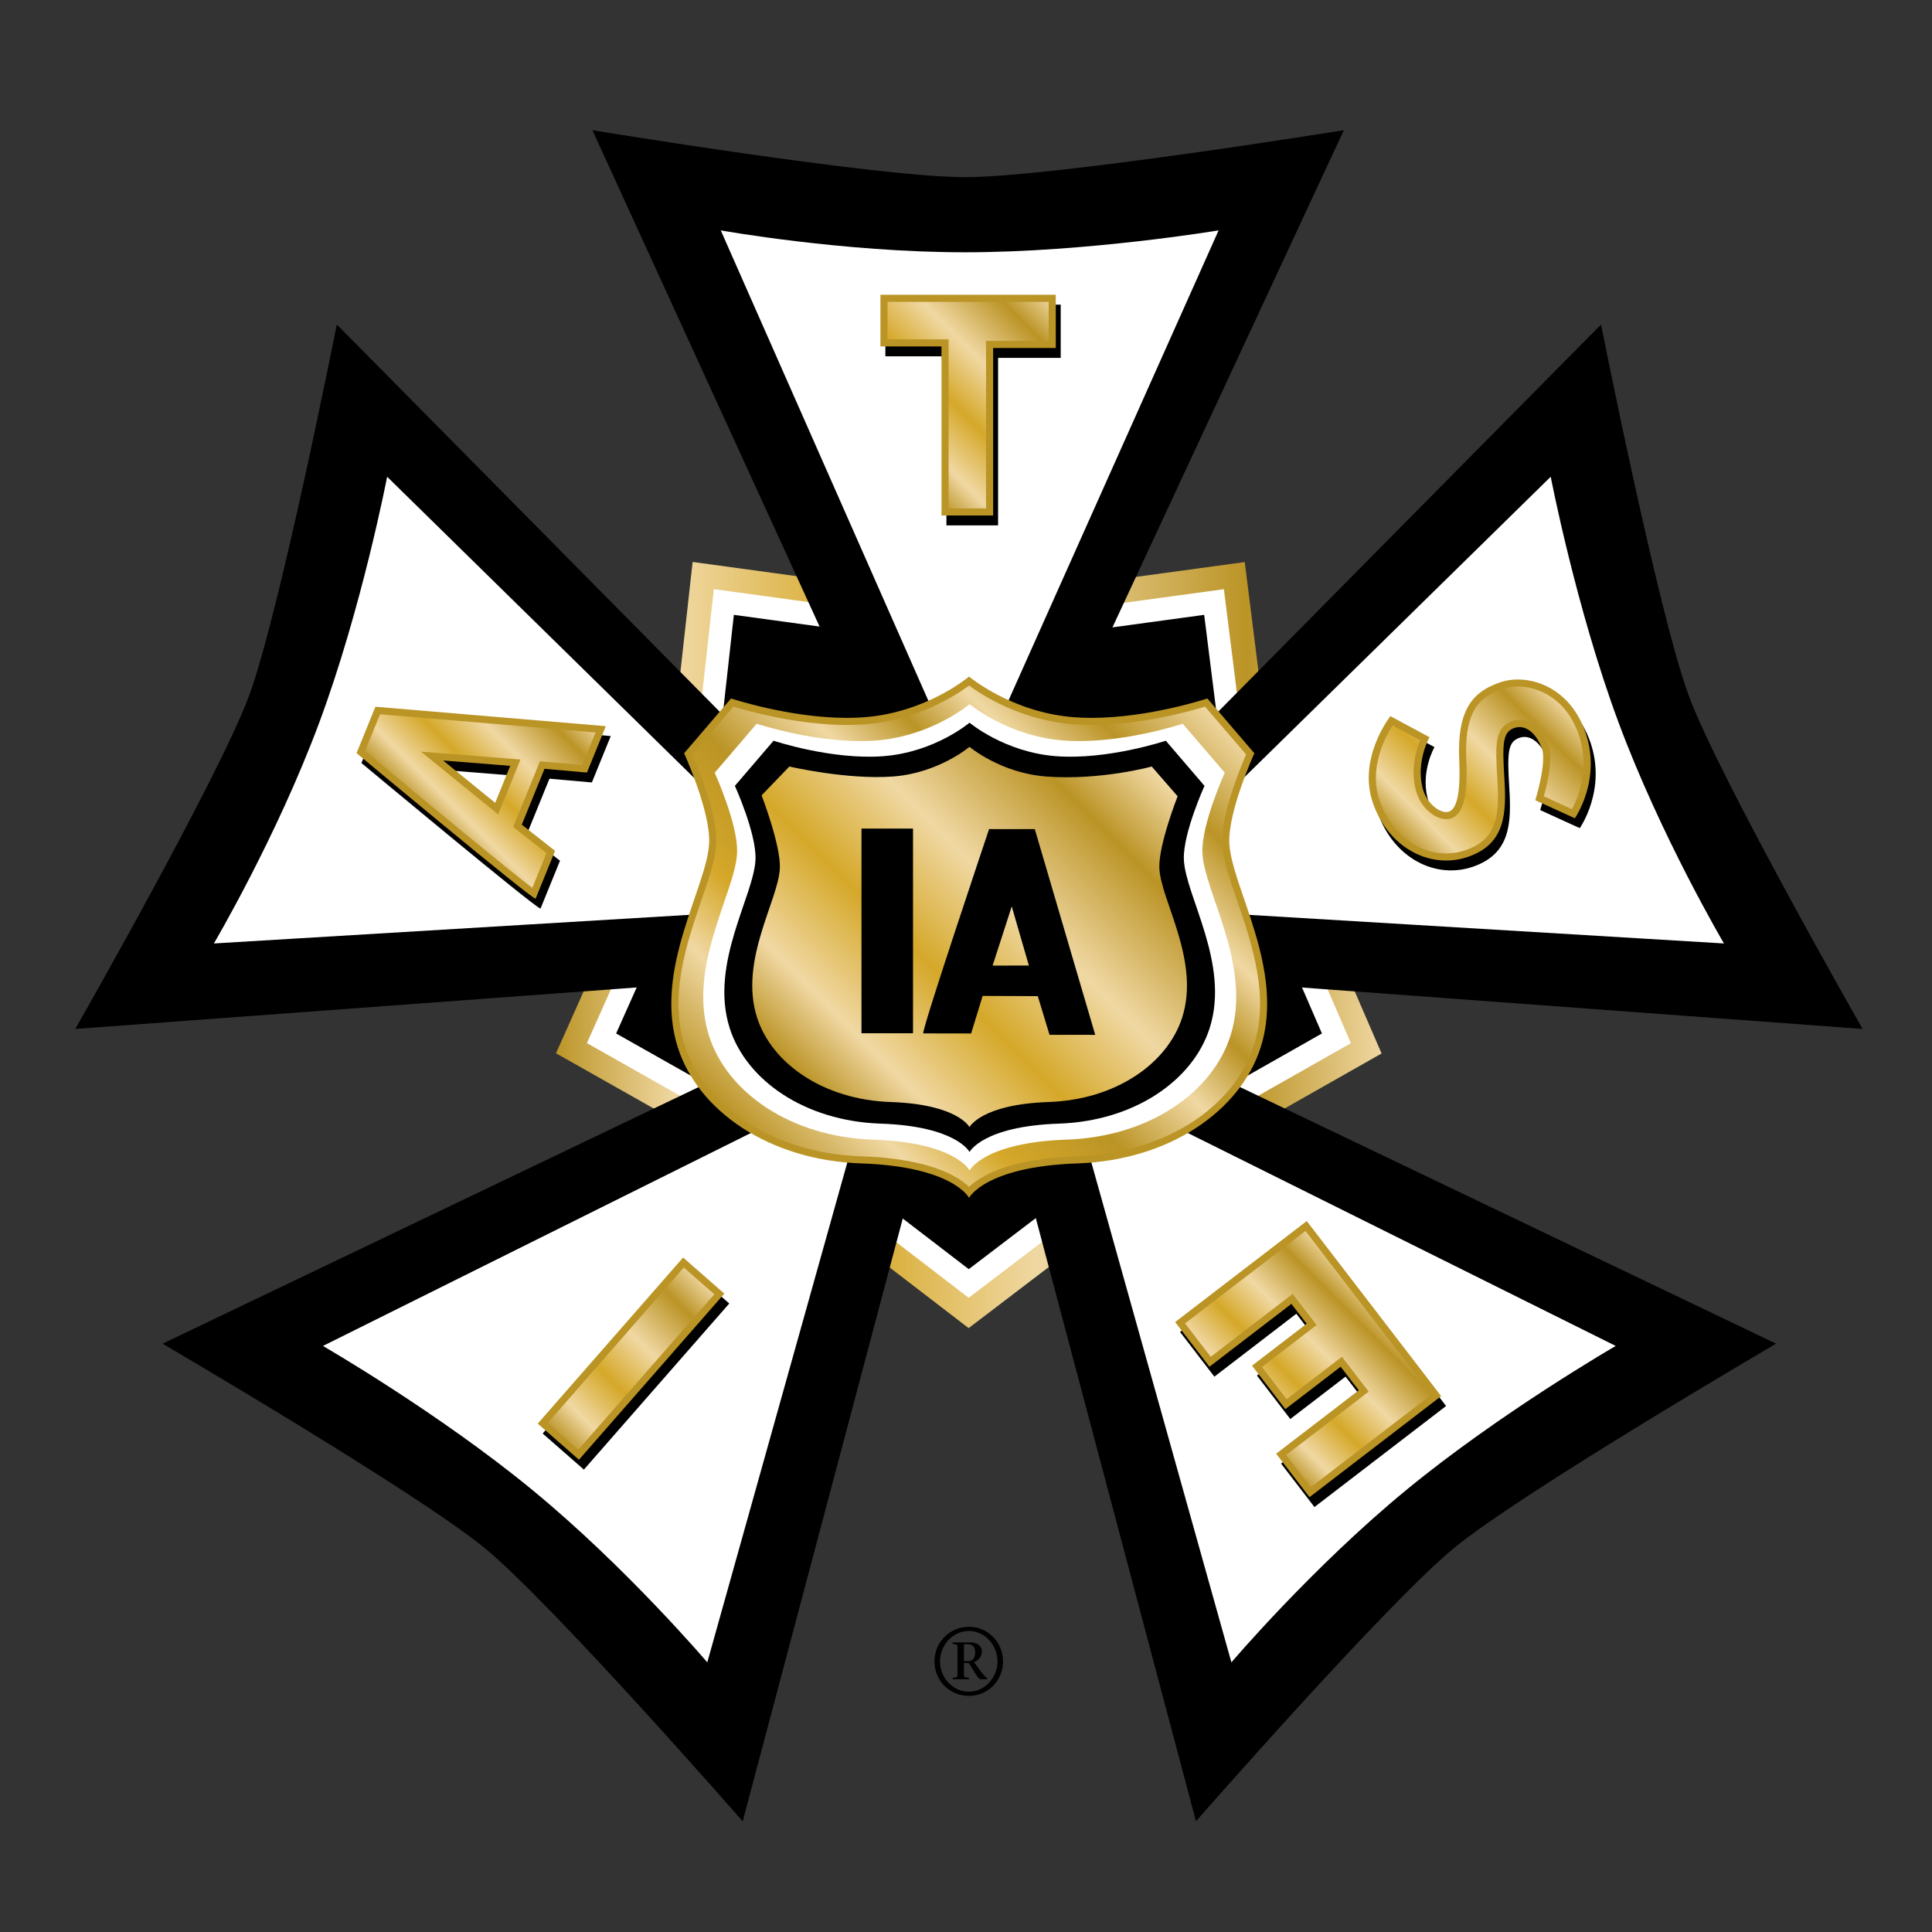 <?xml version="1.0" encoding="UTF-8" standalone="no"?>
<!-- Created with Inkscape (http://www.inkscape.org/) -->

<svg
   version="1.1"
   id="svg2"
   xml:space="preserve"
   width="384"
   height="384"
   viewBox="0 0 384 384"
   sodipodi:docname="IATSE_logo_4c.ai"
   xmlns:inkscape="http://www.inkscape.org/namespaces/inkscape"
   xmlns:sodipodi="http://sodipodi.sourceforge.net/DTD/sodipodi-0.dtd"
   xmlns="http://www.w3.org/2000/svg"
   xmlns:svg="http://www.w3.org/2000/svg"><rect x="0" y="0" width="384" height="384" fill="#333333" stroke="none"/><defs
     id="defs6"><linearGradient
       x1="0"
       y1="0"
       x2="1"
       y2="0"
       gradientUnits="userSpaceOnUse"
       gradientTransform="matrix(123.1,0,0,-123.1,82.902,147.163)"
       spreadMethod="pad"
       id="linearGradient34"><stop
         style="stop-opacity:1;stop-color:#bb9426"
         offset="0"
         id="stop22" /><stop
         style="stop-opacity:1;stop-color:#f0d8a3"
         offset="0.147"
         id="stop24" /><stop
         style="stop-opacity:1;stop-color:#d5a829"
         offset="0.364"
         id="stop26" /><stop
         style="stop-opacity:1;stop-color:#f0d8a3"
         offset="0.583"
         id="stop28" /><stop
         style="stop-opacity:1;stop-color:#bb9426"
         offset="0.835"
         id="stop30" /><stop
         style="stop-opacity:1;stop-color:#f0d8a3"
         offset="1"
         id="stop32" /></linearGradient><clipPath
       clipPathUnits="userSpaceOnUse"
       id="clipPath52"><path
         d="M 0,288 H 288 V 0 H 0 Z"
         id="path50" /></clipPath><linearGradient
       x1="0"
       y1="0"
       x2="1"
       y2="0"
       gradientUnits="userSpaceOnUse"
       gradientTransform="matrix(66.349,66.349,66.349,-66.349,111.344,119.13)"
       spreadMethod="pad"
       id="linearGradient124"><stop
         style="stop-opacity:1;stop-color:#bb9426"
         offset="0"
         id="stop106" /><stop
         style="stop-opacity:1;stop-color:#f0d8a3"
         offset="0.147"
         id="stop108" /><stop
         style="stop-opacity:1;stop-color:#d5a829"
         offset="0.259"
         id="stop110" /><stop
         style="stop-opacity:1;stop-color:#bb9426"
         offset="0.404"
         id="stop112" /><stop
         style="stop-opacity:1;stop-color:#f0d8a3"
         offset="0.54"
         id="stop114" /><stop
         style="stop-opacity:1;stop-color:#bb9426"
         offset="0.646"
         id="stop116" /><stop
         style="stop-opacity:1;stop-color:#f0d8a3"
         offset="0.744"
         id="stop118" /><stop
         style="stop-opacity:1;stop-color:#bb9426"
         offset="0.861"
         id="stop120" /><stop
         style="stop-opacity:1;stop-color:#f0d8a3"
         offset="1"
         id="stop122" /></linearGradient><clipPath
       clipPathUnits="userSpaceOnUse"
       id="clipPath134"><path
         d="M 0,288 H 288 V 0 H 0 Z"
         id="path132" /></clipPath><linearGradient
       x1="0"
       y1="0"
       x2="1"
       y2="0"
       gradientUnits="userSpaceOnUse"
       gradientTransform="matrix(49.3,49.3,49.3,-49.3,119.993,126.913)"
       spreadMethod="pad"
       id="linearGradient172"><stop
         style="stop-opacity:1;stop-color:#bb9426"
         offset="0"
         id="stop160" /><stop
         style="stop-opacity:1;stop-color:#f0d8a3"
         offset="0.147"
         id="stop162" /><stop
         style="stop-opacity:1;stop-color:#d5a829"
         offset="0.364"
         id="stop164" /><stop
         style="stop-opacity:1;stop-color:#f0d8a3"
         offset="0.583"
         id="stop166" /><stop
         style="stop-opacity:1;stop-color:#bb9426"
         offset="0.835"
         id="stop168" /><stop
         style="stop-opacity:1;stop-color:#f0d8a3"
         offset="1"
         id="stop170" /></linearGradient><clipPath
       clipPathUnits="userSpaceOnUse"
       id="clipPath182"><path
         d="M 0,288 H 288 V 0 H 0 Z"
         id="path180" /></clipPath><linearGradient
       x1="0"
       y1="0"
       x2="1"
       y2="0"
       gradientUnits="userSpaceOnUse"
       gradientTransform="matrix(22.809,22.809,22.809,-22.809,82.686,74.09)"
       spreadMethod="pad"
       id="linearGradient238"><stop
         style="stop-opacity:1;stop-color:#bb9426"
         offset="0"
         id="stop226" /><stop
         style="stop-opacity:1;stop-color:#f0d8a3"
         offset="0.147"
         id="stop228" /><stop
         style="stop-opacity:1;stop-color:#d5a829"
         offset="0.364"
         id="stop230" /><stop
         style="stop-opacity:1;stop-color:#f0d8a3"
         offset="0.583"
         id="stop232" /><stop
         style="stop-opacity:1;stop-color:#bb9426"
         offset="0.835"
         id="stop234" /><stop
         style="stop-opacity:1;stop-color:#f0d8a3"
         offset="1"
         id="stop236" /></linearGradient><clipPath
       clipPathUnits="userSpaceOnUse"
       id="clipPath248"><path
         d="M 0,288 H 288 V 0 H 0 Z"
         id="path246" /></clipPath><linearGradient
       x1="0"
       y1="0"
       x2="1"
       y2="0"
       gradientUnits="userSpaceOnUse"
       gradientTransform="matrix(23.919,23.919,23.919,-23.919,132.333,220.314)"
       spreadMethod="pad"
       id="linearGradient278"><stop
         style="stop-opacity:1;stop-color:#bb9426"
         offset="0"
         id="stop266" /><stop
         style="stop-opacity:1;stop-color:#f0d8a3"
         offset="0.147"
         id="stop268" /><stop
         style="stop-opacity:1;stop-color:#d5a829"
         offset="0.364"
         id="stop270" /><stop
         style="stop-opacity:1;stop-color:#f0d8a3"
         offset="0.583"
         id="stop272" /><stop
         style="stop-opacity:1;stop-color:#bb9426"
         offset="0.835"
         id="stop274" /><stop
         style="stop-opacity:1;stop-color:#f0d8a3"
         offset="1"
         id="stop276" /></linearGradient><clipPath
       clipPathUnits="userSpaceOnUse"
       id="clipPath288"><path
         d="M 0,288 H 288 V 0 H 0 Z"
         id="path286" /></clipPath><linearGradient
       x1="0"
       y1="0"
       x2="1"
       y2="0"
       gradientUnits="userSpaceOnUse"
       gradientTransform="matrix(22.34,22.34,22.34,-22.34,209.567,162.192)"
       spreadMethod="pad"
       id="linearGradient318"><stop
         style="stop-opacity:1;stop-color:#bb9426"
         offset="0"
         id="stop306" /><stop
         style="stop-opacity:1;stop-color:#f0d8a3"
         offset="0.147"
         id="stop308" /><stop
         style="stop-opacity:1;stop-color:#d5a829"
         offset="0.364"
         id="stop310" /><stop
         style="stop-opacity:1;stop-color:#f0d8a3"
         offset="0.583"
         id="stop312" /><stop
         style="stop-opacity:1;stop-color:#bb9426"
         offset="0.835"
         id="stop314" /><stop
         style="stop-opacity:1;stop-color:#f0d8a3"
         offset="1"
         id="stop316" /></linearGradient><clipPath
       clipPathUnits="userSpaceOnUse"
       id="clipPath328"><path
         d="M 0,288 H 288 V 0 H 0 Z"
         id="path326" /></clipPath><linearGradient
       x1="0"
       y1="0"
       x2="1"
       y2="0"
       gradientUnits="userSpaceOnUse"
       gradientTransform="matrix(19.542,19.542,19.542,-19.542,185.28,75.652)"
       spreadMethod="pad"
       id="linearGradient358"><stop
         style="stop-opacity:1;stop-color:#bb9426"
         offset="0"
         id="stop346" /><stop
         style="stop-opacity:1;stop-color:#f0d8a3"
         offset="0.147"
         id="stop348" /><stop
         style="stop-opacity:1;stop-color:#d5a829"
         offset="0.364"
         id="stop350" /><stop
         style="stop-opacity:1;stop-color:#f0d8a3"
         offset="0.583"
         id="stop352" /><stop
         style="stop-opacity:1;stop-color:#bb9426"
         offset="0.835"
         id="stop354" /><stop
         style="stop-opacity:1;stop-color:#f0d8a3"
         offset="1"
         id="stop356" /></linearGradient><clipPath
       clipPathUnits="userSpaceOnUse"
       id="clipPath368"><path
         d="M 0,288 H 288 V 0 H 0 Z"
         id="path366" /></clipPath><linearGradient
       x1="0"
       y1="0"
       x2="1"
       y2="0"
       gradientUnits="userSpaceOnUse"
       gradientTransform="matrix(19.586,19.586,19.586,-19.586,64.601,165.129)"
       spreadMethod="pad"
       id="linearGradient398"><stop
         style="stop-opacity:1;stop-color:#bb9426"
         offset="0"
         id="stop386" /><stop
         style="stop-opacity:1;stop-color:#f0d8a3"
         offset="0.147"
         id="stop388" /><stop
         style="stop-opacity:1;stop-color:#d5a829"
         offset="0.364"
         id="stop390" /><stop
         style="stop-opacity:1;stop-color:#f0d8a3"
         offset="0.583"
         id="stop392" /><stop
         style="stop-opacity:1;stop-color:#bb9426"
         offset="0.835"
         id="stop394" /><stop
         style="stop-opacity:1;stop-color:#f0d8a3"
         offset="1"
         id="stop396" /></linearGradient><clipPath
       clipPathUnits="userSpaceOnUse"
       id="clipPath408"><path
         d="M 0,288 H 288 V 0 H 0 Z"
         id="path406" /></clipPath></defs><sodipodi:namedview
     id="namedview4"
     pagecolor="#ffffff"
     bordercolor="#666666"
     borderopacity="1.0"
     inkscape:pageshadow="2"
     inkscape:pageopacity="0.0"
     inkscape:pagecheckerboard="0" /><g
     id="g8"
     inkscape:groupmode="layer"
     inkscape:label="IATSE_logo_4c"
     transform="matrix(1.333,0,0,-1.333,0,384)"><g
       id="g10"><g
         id="g12"><g
           id="g18"><g
             id="g20"><path
               d="m 103.274,204.282 -0.791,-7.117 -3.297,-29.69 -13.693,-30.652 -2.592,-5.802 5.534,-3.125 25.273,-14.275 26.487,-20.327 4.235,-3.25 4.247,3.235 26.739,20.368 25.134,14.255 5.452,3.092 -2.488,5.753 -13.294,30.729 -3.741,29.789 -0.88,7.001 -6.992,-0.954 -34.161,-4.659 -34.078,4.659 z"
               style="fill:url(#linearGradient34);stroke:none"
               id="path36" /></g></g></g></g><g
       id="g38"
       transform="translate(106.436,200.226)"><path
         d="m 0,0 -0.384,-3.457 -3.36,-30.247 -13.92,-31.163 -1.259,-2.819 2.687,-1.517 25.494,-14.399 26.687,-20.481 2.057,-1.578 2.063,1.57 26.933,20.516 25.344,14.375 2.649,1.502 -1.209,2.794 L 80.286,-33.706 76.48,-3.409 76.052,-0.008 72.657,-0.471 38.01,-5.196 3.446,-0.471 Z"
         style="fill:#ffffff;fill-opacity:1;fill-rule:nonzero;stroke:none"
         id="path40" /></g><g
       id="g42"
       transform="translate(197.106,133.976)"><path
         d="M 0,0 -25.544,-14.488 -52.66,-35.143 -79.536,-14.517 -105.237,0 l 14.136,31.646 3.418,30.773 35.022,-4.788 35.106,4.788 3.867,-30.777 z"
         style="fill:#000000;fill-opacity:1;fill-rule:nonzero;stroke:none"
         id="path44" /></g><g
       id="g46"><g
         id="g48"
         clip-path="url(#clipPath52)"><g
           id="g54"
           transform="translate(143.885,147.279)"><path
             d="m 0,0 -55.556,121.381 c 0,0 42.484,-7.003 55.556,-7.003 13.07,0 56.488,7.003 56.488,7.003 z"
             style="fill:#000000;fill-opacity:1;fill-rule:nonzero;stroke:none"
             id="path56" /></g><g
           id="g58"
           transform="translate(144.351,170.155)"><path
             d="m 0,0 -36.88,83.566 c 0,0 18.207,-3.267 36.414,-3.267 18.206,0 37.815,3.267 37.815,3.267 z"
             style="fill:#ffffff;fill-opacity:1;fill-rule:nonzero;stroke:none"
             id="path60" /></g><g
           id="g62"
           transform="translate(145,145.527)"><path
             d="m 0,0 -34.259,-129.021 c 0,0 -28.347,32.408 -38.439,40.717 -10.092,8.307 -48.063,30.497 -48.063,30.497 z"
             style="fill:#000000;fill-opacity:1;fill-rule:nonzero;stroke:none"
             id="path64" /></g><g
           id="g66"
           transform="translate(130.1,128.163)"><path
             d="m 0,0 -24.641,-87.958 c 0,0 -11.979,14.096 -26.035,25.667 -14.058,11.573 -31.271,21.512 -31.271,21.512 z"
             style="fill:#ffffff;fill-opacity:1;fill-rule:nonzero;stroke:none"
             id="path68" /></g><g
           id="g70"
           transform="translate(144.067,145.527)"><path
             d="m 0,0 34.259,-129.021 c 0,0 28.347,32.408 38.439,40.717 10.092,8.307 48.063,30.497 48.063,30.497 z"
             style="fill:#000000;fill-opacity:1;fill-rule:nonzero;stroke:none"
             id="path72" /></g><g
           id="g74"
           transform="translate(158.968,128.163)"><path
             d="m 0,0 24.641,-87.958 c 0,0 11.978,14.096 26.035,25.667 14.057,11.573 31.27,21.512 31.27,21.512 z"
             style="fill:#ffffff;fill-opacity:1;fill-rule:nonzero;stroke:none"
             id="path76" /></g><g
           id="g78"
           transform="translate(144.351,144.489)"><path
             d="m 0,0 -133.127,-9.837 c 0,0 21.351,37.391 25.9,49.646 4.549,12.253 13.095,55.393 13.095,55.393 z"
             style="fill:#000000;fill-opacity:1;fill-rule:nonzero;stroke:none"
             id="path80" /></g><g
           id="g82"
           transform="translate(123.069,152.889)"><path
             d="m 0,0 -91.178,-5.492 c 0,0 9.4,15.931 15.737,33.001 6.337,17.069 10.097,36.589 10.097,36.589 z"
             style="fill:#ffffff;fill-opacity:1;fill-rule:nonzero;stroke:none"
             id="path84" /></g><g
           id="g86"
           transform="translate(144.594,144.489)"><path
             d="m 0,0 133.127,-9.837 c 0,0 -21.351,37.391 -25.9,49.646 -4.549,12.253 -13.095,55.393 -13.095,55.393 z"
             style="fill:#000000;fill-opacity:1;fill-rule:nonzero;stroke:none"
             id="path88" /></g><g
           id="g90"
           transform="translate(165.876,152.889)"><path
             d="m 0,0 91.178,-5.492 c 0,0 -9.4,15.931 -15.738,33.001 -6.336,17.069 -10.096,36.589 -10.096,36.589 z"
             style="fill:#ffffff;fill-opacity:1;fill-rule:nonzero;stroke:none"
             id="path92" /></g></g></g><g
       id="g94"><g
         id="g96"><g
           id="g102"><g
             id="g104"><path
               d="m 128.889,180.598 c -0.832,-0.063 -1.708,-0.094 -2.605,-0.094 v 0 c -7.624,-0.001 -15.401,2.283 -17.102,2.812 v 0 l -6.558,-7.649 c 0.709,-1.609 3.799,-8.901 3.645,-13.233 v 0 c -0.081,-2.284 -1.069,-5.17 -2.213,-8.511 v 0 c -2.183,-6.38 -4.902,-14.321 -2.481,-21.888 v 0 c 3.097,-9.675 13.877,-16.468 26.826,-16.906 v 0 c 10.997,-0.373 14.891,-3.416 16.091,-4.778 v 0 c 1.212,1.359 5.138,4.404 16.144,4.778 v 0 c 12.949,0.438 23.729,7.231 26.824,16.906 v 0 c 2.422,7.567 -0.296,15.508 -2.48,21.889 v 0 c -1.143,3.341 -2.132,6.226 -2.212,8.51 v 0 c -0.154,4.332 2.935,11.624 3.643,13.233 v 0 l -6.557,7.649 c -1.7,-0.529 -9.478,-2.812 -17.101,-2.812 v 0 c -0.897,0 -1.774,0.031 -2.605,0.094 v 0 c -8.292,0.621 -14.198,4.79 -15.658,5.919 v 0 c -1.452,-1.131 -7.313,-5.298 -15.601,-5.919"
               style="fill:url(#linearGradient124);stroke:none"
               id="path126" /></g></g></g></g><g
       id="g128"><g
         id="g130"
         clip-path="url(#clipPath134)"><g
           id="g136"
           transform="translate(144.489,187.195)"><path
             d="m 0,0 c 0,0 -6.302,-5.369 -15.639,-6.069 -0.848,-0.064 -1.707,-0.093 -2.566,-0.093 -8.594,0 -17.275,2.895 -17.275,2.895 l -7.003,-8.17 c 0,0 3.903,-8.588 3.735,-13.305 -0.233,-6.537 -8.404,-18.908 -4.669,-30.579 3.002,-9.383 13.54,-16.807 27.311,-17.273 C -2.334,-73.062 0,-77.73 0,-77.73 c 0,0 2.393,4.668 16.165,5.136 13.772,0.466 24.308,7.89 27.31,17.273 3.735,11.671 -4.434,24.042 -4.668,30.579 -0.168,4.717 3.735,13.305 3.735,13.305 l -7.002,8.17 c 0,0 -8.682,-2.895 -17.276,-2.895 -0.859,0 -1.717,0.029 -2.565,0.093 C 6.361,-5.369 0,0 0,0 m 0.003,-1.341 c 1.923,-1.42 7.709,-5.19 15.617,-5.783 0.844,-0.063 1.735,-0.096 2.644,-0.096 7.374,0 14.689,2.049 16.927,2.734 l 6.115,-7.134 c -0.907,-2.101 -3.706,-8.953 -3.556,-13.16 0.084,-2.362 1.084,-5.281 2.241,-8.661 2.159,-6.308 4.845,-14.157 2.477,-21.558 -3.027,-9.461 -13.612,-16.108 -26.34,-16.539 -5.872,-0.199 -10.483,-1.163 -13.704,-2.865 -1.126,-0.595 -1.899,-1.191 -2.419,-1.684 -0.514,0.494 -1.28,1.089 -2.397,1.683 -3.203,1.703 -7.804,2.667 -13.678,2.866 -12.727,0.431 -23.312,7.078 -26.34,16.539 -2.367,7.4 0.319,15.249 2.478,21.556 1.158,3.381 2.157,6.301 2.241,8.664 0.149,4.206 -2.649,11.058 -3.556,13.159 l 6.114,7.134 c 2.239,-0.685 9.554,-2.734 16.928,-2.734 0.91,0 1.8,0.033 2.645,0.096 7.904,0.593 13.65,4.36 15.563,5.783"
             style="fill:#bb9426;fill-opacity:1;fill-rule:nonzero;stroke:none"
             id="path138" /></g><g
           id="g140"
           transform="translate(159.027,118.147)"><path
             d="m 0,0 c 12.319,0.416 21.745,7.057 24.43,15.45 3.341,10.441 -3.967,21.508 -4.175,27.355 -0.152,4.219 3.341,11.901 3.341,11.901 l -6.266,7.308 c 0,0 -9.394,-3.132 -17.748,-2.506 -8.351,0.628 -14.041,5.429 -14.041,5.429 0,0 -5.639,-4.801 -13.991,-5.429 -8.353,-0.626 -17.748,2.506 -17.748,2.506 l -6.264,-7.308 c 0,0 3.49,-7.682 3.34,-11.901 -0.208,-5.847 -7.517,-16.914 -4.175,-27.355 2.685,-8.393 12.11,-15.034 24.43,-15.45 12.32,-0.418 14.408,-4.595 14.408,-4.595 0,0 2.14,4.177 14.459,4.595"
             style="fill:#ffffff;fill-opacity:1;fill-rule:nonzero;stroke:none"
             id="path142" /></g><g
           id="g144"
           transform="translate(157.874,120.532)"><path
             d="m 0,0 c 11.341,0.385 20.018,6.499 22.489,14.226 3.077,9.611 -3.652,19.798 -3.843,25.181 -0.139,3.885 3.076,10.957 3.076,10.957 l -5.768,6.729 c 0,0 -8.65,-2.885 -16.34,-2.307 -7.688,0.576 -12.927,4.998 -12.927,4.998 0,0 -5.189,-4.422 -12.879,-4.998 -7.688,-0.578 -16.339,2.307 -16.339,2.307 l -5.767,-6.729 c 0,0 3.214,-7.072 3.075,-10.957 -0.192,-5.383 -6.92,-15.57 -3.844,-25.181 2.472,-7.727 11.149,-13.841 22.49,-14.226 11.342,-0.385 13.264,-4.229 13.264,-4.229 0,0 1.971,3.844 13.313,4.229"
             style="fill:#000000;fill-opacity:1;fill-rule:nonzero;stroke:none"
             id="path146" /></g></g></g><g
       id="g148"><g
         id="g150"><g
           id="g156"><g
             id="g158"><path
               d="m 133.142,172.289 c -6.81,-0.511 -15.446,1.488 -15.446,1.488 v 0 l -4.137,-4.295 c 0,0 2.848,-7.375 2.725,-10.818 v 0 c -0.17,-4.768 -6.13,-13.794 -3.406,-22.309 v 0 c 2.191,-6.844 9.878,-12.26 19.924,-12.601 v 0 c 10.048,-0.341 11.751,-3.746 11.751,-3.746 v 0 c 0,0 1.745,3.405 11.792,3.746 v 0 c 10.048,0.341 17.735,5.757 19.925,12.601 v 0 c 2.726,8.515 -3.235,17.541 -3.406,22.309 v 0 c -0.122,3.443 2.726,10.679 2.726,10.679 v 0 l -3.86,4.434 c 0,0 -7.633,-2.096 -15.725,-1.488 v 0 c -6.812,0.51 -11.452,4.428 -11.452,4.428 v 0 c 0,0 -4.599,-3.918 -11.411,-4.428"
               style="fill:url(#linearGradient172);stroke:none"
               id="path174" /></g></g></g></g><g
       id="g176"><g
         id="g178"
         clip-path="url(#clipPath182)"><g
           id="g184"
           transform="translate(102.589,99.095)"><path
             d="m 0,0 -21.676,-24.767 6.148,-5.381 21.676,24.767 z"
             style="fill:#000000;fill-opacity:1;fill-rule:nonzero;stroke:none"
             id="path186" /></g><g
           id="g188"
           transform="translate(141.117,234.942)"><path
             d="M 0,0 H -9.103 V 7.704 H 17.041 V -0.233 H 7.703 V -25.209 H 0 Z"
             style="fill:#000000;fill-opacity:1;fill-rule:nonzero;stroke:none"
             id="path190" /></g><g
           id="g192"
           transform="translate(229.656,167.284)"><path
             d="m 0,0 5.896,-2.692 c 0,0 4.046,5.719 1.573,12.834 -2.476,7.116 -8.871,8.771 -12.718,7.433 -3.846,-1.336 -6.454,-3.754 -6.096,-11.604 0.189,-4.098 -0.171,-7.076 -1.437,-7.639 -1.159,-0.516 -3.436,1.02 -4.047,3.576 -0.953,3.979 1.061,7.483 1.061,7.483 l -5.835,3.144 c 0,0 -4.942,-6.245 -2.601,-12.976 2.341,-6.731 8.628,-9.934 14.205,-7.995 5.577,1.94 5.711,6.514 5.385,11.79 -0.325,5.275 -0.217,6.823 1.514,7.424 C -1.37,11.38 0.261,9.791 0.995,7.676 1.731,5.56 0,0 0,0"
             style="fill:#000000;fill-opacity:1;fill-rule:nonzero;stroke:none"
             id="path194" /></g><g
           id="g196"
           transform="translate(195.991,63.363)"><path
             d="m 0,0 19.628,15.065 -20.04,26.108 -19.627,-15.065 5.116,-6.666 12.221,9.38 2.274,-2.963 -8.147,-6.253 4.974,-6.481 8.24,6.325 L 7.34,15.933 -4.975,6.48 Z"
             style="fill:#000000;fill-opacity:1;fill-rule:nonzero;stroke:none"
             id="path198" /></g><g
           id="g200"
           transform="translate(66.806,173.205)"><path
             d="m 0,0 7.763,-6.312 2.245,5.514 z m 13.788,-20.609 c -0.737,0.047 -26.699,21.706 -26.699,21.706 l 2.817,6.918 34.356,-2.897 -2.817,-6.919 -6.325,0.559 -3.39,-8.323 4.962,-3.909 z"
             style="fill:#000000;fill-opacity:1;fill-rule:nonzero;stroke:none"
             id="path202" /></g><g
           id="g204"
           transform="translate(150.856,152.922)"><path
             d="m 0,0 -2.854,-8.827 5.41,0.014 z m -13.198,-18.935 c -0.205,0.652 9.821,30.464 9.821,30.464 l 6.816,-0.007 9.009,-30.676 -6.817,0.009 -1.745,5.764 -8.224,0.033 -1.718,-5.599 z"
             style="fill:#000000;fill-opacity:1;fill-rule:nonzero;stroke:none"
             id="path206" /></g><path
           d="m 136.136,164.526 h -7.684 v -30.519 h 7.684 z"
           style="fill:#000000;fill-opacity:1;fill-rule:nonzero;stroke:none"
           id="path208" /><g
           id="g210"
           transform="translate(144.475,44.883)"><path
             d="m 0,0 c -2.435,0 -4.317,-2.137 -4.317,-4.542 0,-2.391 1.896,-4.512 4.317,-4.512 2.36,0 4.258,2.121 4.258,4.512 C 4.258,-2.121 2.391,0 0,0 m 0,-9.681 c -2.897,0 -5.139,2.285 -5.139,5.139 0,2.855 2.242,5.169 5.139,5.169 2.854,0 5.08,-2.314 5.08,-5.169 0,-2.854 -2.226,-5.139 -5.08,-5.139 m -0.747,5.185 h 0.642 c 0.733,0 1.031,0.567 1.031,1.358 0,0.852 -0.478,1.152 -1.06,1.152 h -0.613 z m -1.688,2.793 H 0.21 c 0.881,0 1.717,-0.418 1.717,-1.36 0,-0.777 -0.508,-1.344 -1.179,-1.569 l 0.851,-1.18 C 1.988,-6.35 2.451,-6.857 2.734,-7.082 V -7.201 H 1.778 c -0.478,0 -0.852,1.015 -1.808,2.42 H -0.747 V -6.26 c 0,-0.642 -0.015,-0.642 0.732,-0.717 v -0.224 h -2.42 v 0.224 c 0.748,0.075 0.732,0.075 0.732,0.717 v 3.601 c 0,0.673 0.016,0.657 -0.732,0.731 z"
             style="fill:#000000;fill-opacity:1;fill-rule:nonzero;stroke:none"
             id="path212" /></g></g></g><g
       id="g214"><g
         id="g216"><g
           id="g222"><g
             id="g224"><path
               d="m 80.924,75.852 5.353,-4.686 20.98,23.972 -5.353,4.685 z"
               style="fill:url(#linearGradient238);stroke:none"
               id="path240" /></g></g></g></g><g
       id="g242"><g
         id="g244"
         clip-path="url(#clipPath248)"><g
           id="g250"
           transform="translate(101.855,100.568)"><path
             d="m 0,0 -21.676,-24.767 6.148,-5.381 21.676,24.767 z m 0.1,-1.492 4.556,-3.987 -20.283,-23.176 -4.557,3.987 z"
             style="fill:#bb9426;fill-opacity:1;fill-rule:nonzero;stroke:none"
             id="path252" /></g></g></g><g
       id="g254"><g
         id="g256"><g
           id="g262"><g
             id="g264"><path
               d="m 131.808,243.59 v -6.645 h 9.103 v -25.21 h 6.646 v 24.977 h 9.337 v 6.878 z"
               style="fill:url(#linearGradient278);stroke:none"
               id="path280" /></g></g></g></g><g
       id="g282"><g
         id="g284"
         clip-path="url(#clipPath288)"><g
           id="g290"
           transform="translate(157.423,244.12)"><path
             d="m 0,0 h -26.144 v -7.704 h 9.103 v -25.209 h 7.703 V -7.937 H 0 Z m -1.058,-1.058 v -5.821 h -8.28 -1.058 v -1.058 -23.918 h -5.587 v 24.151 1.058 h -1.058 -8.045 v 5.588 z"
             style="fill:#bb9426;fill-opacity:1;fill-rule:nonzero;stroke:none"
             id="path292" /></g></g></g><g
       id="g294"><g
         id="g296"><g
           id="g302"><g
             id="g304"><path
               d="m 223.847,185.833 c -3.797,-1.319 -6.082,-3.633 -5.742,-11.081 v 0 c 0.227,-4.926 -0.329,-7.514 -1.75,-8.146 v 0 c -0.216,-0.096 -0.459,-0.145 -0.719,-0.145 v 0 c -1.487,0 -3.474,1.639 -4.058,4.081 v 0 c -0.791,3.304 0.34,6.255 0.871,7.385 v 0 l -4.974,2.68 c -0.959,-1.388 -4.169,-6.622 -2.258,-12.117 v 0 c 1.733,-4.981 5.816,-8.199 10.405,-8.199 v 0 c 1.063,0 2.115,0.178 3.127,0.53 v 0 c 5.194,1.806 5.356,5.984 5.032,11.257 v 0 c -0.307,4.962 -0.349,7.187 1.867,7.957 v 0 c 0.302,0.104 0.611,0.158 0.92,0.158 v 0 c 1.581,0 3.092,-1.408 3.848,-3.586 v 0 c 0.671,-1.928 -0.435,-6.116 -0.856,-7.56 v 0 l 5.058,-2.309 c 0.8,1.342 3.283,6.207 1.274,11.987 v 0 c -1.925,5.532 -6.208,7.502 -9.574,7.502 v 0 c -0.873,0 -1.729,-0.136 -2.471,-0.394"
               style="fill:url(#linearGradient318);stroke:none"
               id="path320" /></g></g></g></g><g
       id="g322"><g
         id="g324"
         clip-path="url(#clipPath328)"><g
           id="g330"
           transform="translate(226.318,186.756)"><path
             d="m 0,0 c -0.953,0 -1.853,-0.148 -2.646,-0.424 -3.845,-1.336 -6.455,-3.754 -6.095,-11.604 0.188,-4.098 -0.171,-7.076 -1.438,-7.639 -0.15,-0.067 -0.32,-0.1 -0.502,-0.1 -1.22,0 -3.012,1.452 -3.545,3.676 -0.953,3.979 1.062,7.483 1.062,7.483 l -5.835,3.144 c 0,0 -4.942,-6.245 -2.602,-12.976 1.886,-5.421 6.332,-8.554 10.905,-8.554 1.104,0 2.216,0.182 3.3,0.559 5.578,1.94 5.711,6.514 5.385,11.79 -0.325,5.275 -0.217,6.823 1.515,7.424 0.251,0.088 0.5,0.129 0.745,0.129 1.439,0 2.722,-1.424 3.35,-3.231 0.736,-2.116 -0.995,-7.676 -0.995,-7.676 l 5.895,-2.692 c 0,0 4.047,5.719 1.573,12.834 C 8.106,-2.208 3.67,0 0,0 m 0,-1.057 c 3.185,-0.001 7.24,-1.878 9.073,-7.148 1.764,-5.073 -0.088,-9.442 -0.996,-11.13 l -4.2,1.918 c 0.508,1.825 1.384,5.537 0.721,7.441 -0.832,2.394 -2.539,3.942 -4.349,3.942 -0.368,-0.001 -0.735,-0.064 -1.093,-0.188 -2.574,-0.895 -2.537,-3.386 -2.222,-8.488 0.322,-5.216 0.174,-9.039 -4.677,-10.726 -0.956,-0.332 -1.95,-0.501 -2.953,-0.501 -4.361,0 -8.248,3.08 -9.906,7.845 -1.679,4.83 0.812,9.5 1.933,11.249 l 4.12,-2.22 c -0.591,-1.418 -1.441,-4.201 -0.705,-7.274 0.663,-2.771 2.89,-4.487 4.573,-4.487 0.334,0 0.648,0.064 0.933,0.191 1.667,0.742 2.304,3.411 2.063,8.653 -0.361,7.889 2.463,9.541 5.387,10.557 0.688,0.239 1.483,0.366 2.298,0.366"
             style="fill:#bb9426;fill-opacity:1;fill-rule:nonzero;stroke:none"
             id="path332" /></g></g></g><g
       id="g334"><g
         id="g336"><g
           id="g342"><g
             id="g344"><path
               d="m 175.959,90.848 4.473,-5.828 12.22,9.38 2.918,-3.802 -8.147,-6.253 4.331,-5.642 8.239,6.325 3.345,-4.356 -12.315,-9.452 4.332,-5.643 18.788,14.423 -19.396,25.269 z"
               style="fill:url(#linearGradient358);stroke:none"
               id="path360" /></g></g></g></g><g
       id="g362"><g
         id="g364"
         clip-path="url(#clipPath368)"><g
           id="g370"
           transform="translate(194.845,106.01)"><path
             d="m 0,0 -19.627,-15.064 5.116,-6.665 12.221,9.378 2.274,-2.962 -8.147,-6.253 4.975,-6.482 8.239,6.326 2.701,-3.518 -12.314,-9.452 4.974,-6.481 19.628,15.066 z M -0.195,-1.482 18.558,-25.913 0.607,-39.69 l -3.686,4.802 11.475,8.809 0.838,0.643 -0.643,0.839 -2.701,3.519 -0.644,0.839 -0.839,-0.645 -7.4,-5.681 -3.688,4.803 7.309,5.61 0.84,0.644 -0.645,0.839 -2.274,2.963 -0.645,0.838 -0.838,-0.644 -11.381,-8.735 -3.83,4.987 z"
             style="fill:#bb9426;fill-opacity:1;fill-rule:nonzero;stroke:none"
             id="path372" /></g></g></g><g
       id="g374"><g
         id="g376"><g
           id="g382"><g
             id="g384"><path
               d="m 53.796,175.935 c 9.37,-7.814 23.069,-19.124 25.808,-21.089 v 0 l 2.519,6.189 -4.961,3.91 3.687,9.053 6.325,-0.559 2.399,5.89 -33.252,2.805 z m 10.622,-0.594 12.423,-0.99 -2.787,-6.845 z"
               style="fill:url(#linearGradient398);stroke:none"
               id="path400" /></g></g></g></g><g
       id="g402"><g
         id="g404"
         clip-path="url(#clipPath408)"><g
           id="g410"
           transform="translate(73.834,168.367)"><path
             d="M 0,0 -7.763,6.312 2.245,5.514 Z m -17.856,14.327 -2.817,-6.918 c 0,0 25.962,-21.659 26.698,-21.707 l 2.904,7.135 -4.961,3.91 3.389,8.323 6.326,-0.559 2.817,6.918 z M 0.441,-1.722 0.979,-0.399 3.225,5.115 3.77,6.453 2.329,6.568 -7.679,7.366 -11.068,7.636 -8.43,5.491 -0.667,-0.82 0.441,-1.722 M -17.17,13.208 14.978,10.496 12.998,5.633 7.451,6.123 6.673,6.192 6.378,5.469 2.988,-2.854 2.688,-3.591 3.313,-4.084 7.65,-7.501 5.537,-12.691 C 1.953,-9.978 -10.59,0.379 -19.403,7.726 l 2.233,5.482"
             style="fill:#bb9426;fill-opacity:1;fill-rule:nonzero;stroke:none"
             id="path412" /></g></g></g></g></svg>
